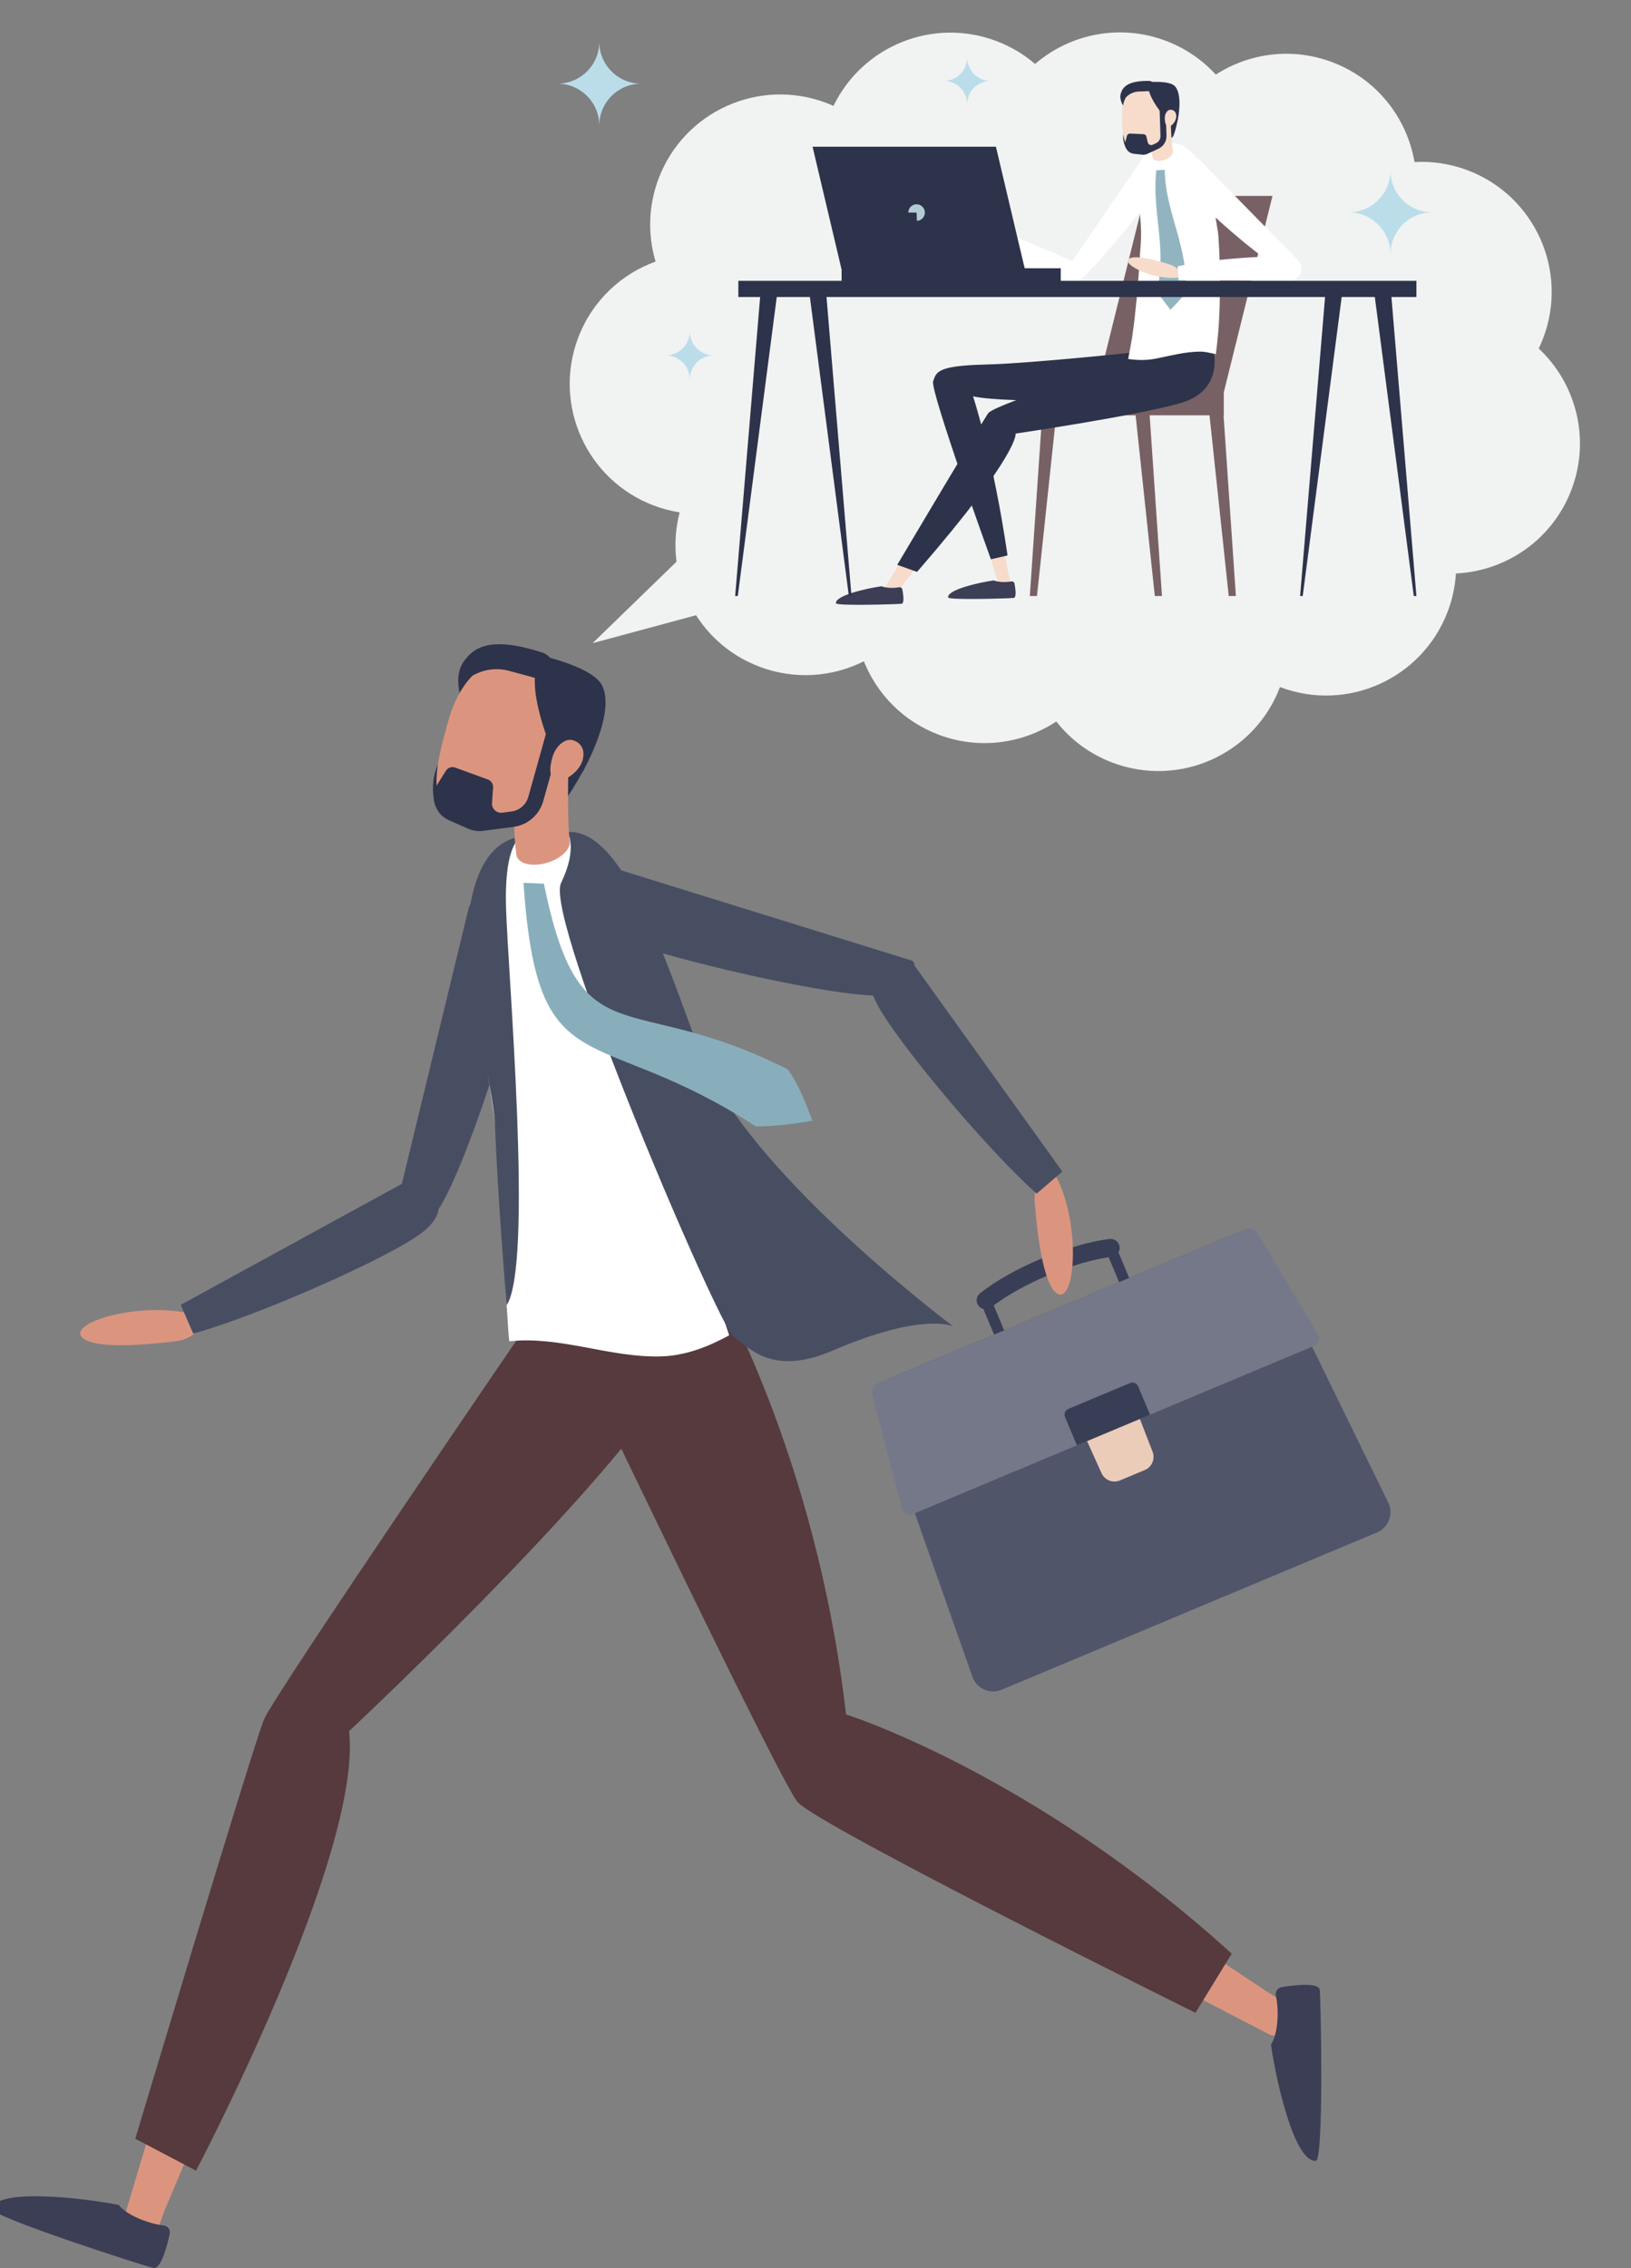 <?xml version="1.0" encoding="utf-8"?>
<!-- Generator: Adobe Illustrator 16.0.0, SVG Export Plug-In . SVG Version: 6.00 Build 0)  -->
<!DOCTYPE svg PUBLIC "-//W3C//DTD SVG 1.1//EN" "http://www.w3.org/Graphics/SVG/1.1/DTD/svg11.dtd">
<svg version="1.1" id="Calque_1" xmlns="http://www.w3.org/2000/svg" xmlns:xlink="http://www.w3.org/1999/xlink" x="0px" y="0px"
	 width="600px" height="834px" viewBox="0 0 600 834" enable-background="new 0 0 600 834" xml:space="preserve">
<rect x="0" y="0" width="600" height="834" fill="#808080" stroke="none"/>
<g>
	<path fill="#F1F2F2" d="M578.107,180.058c7.088-18.693,1.688-39.048-12.059-51.909c0.6-1.244,1.16-2.515,1.659-3.831
		c9.368-24.702-3.064-52.322-27.766-61.69c-6.454-2.447-13.104-3.394-19.58-3.036c-2.766-16.155-13.758-30.468-30.192-36.7
		c-14.771-5.603-30.582-3.404-42.913,4.546c-4.889-5.34-11.059-9.656-18.292-12.398c-16.976-6.438-35.328-2.581-48.19,8.479
		c-4.091-3.507-8.844-6.381-14.173-8.402c-23.353-8.855-49.3,1.776-59.983,23.832c-0.862-0.386-1.735-0.756-2.63-1.096
		c-24.703-9.368-52.322,3.063-61.69,27.767c-3.863,10.186-4.011,20.864-1.129,30.558c-12.658,4.583-23.323,14.439-28.47,28.014
		c-9.368,24.702,3.063,52.322,27.766,61.69c3.153,1.195,6.354,2.031,9.56,2.537c-6.084,23.337,6.275,47.992,29.338,56.738
		c13.036,4.943,26.882,3.812,38.432-1.986c4.801,11.998,14.414,22.026,27.45,26.97c14.941,5.667,30.944,3.346,43.336-4.831
		c5.191,6.598,12.182,11.916,20.604,15.109c24.703,9.368,52.323-3.064,61.691-27.766v0l0,0c24.703,9.368,52.323-3.064,61.69-27.766
		c1.75-4.612,2.737-9.326,3.029-14.004C554.056,210.018,571.136,198.439,578.107,180.058z"/>
	<polyline fill="#F1F2F2" points="261.534,194.269 217.995,236.507 256.346,226.161 270.298,225.409 	"/>
</g>
<g>
	<g>
		<g>
			<path fill="#50556A" d="M368.479,621.367l138.069-57.849c4.288-1.796,6.181-6.83,4.14-11.005l-46.364-94.826
				c-1.88-3.847-6.435-5.56-10.385-3.904l-126.784,53.12c-3.949,1.655-5.923,6.103-4.5,10.141l35.08,99.555
				C359.278,620.981,364.192,623.165,368.479,621.367z"/>
		</g>
		<g>
			<path fill="#EBCCB9" d="M412.015,544.387l9.128-3.823c2.62-1.1,3.887-4.083,2.861-6.732l-5.911-15.232
				c-1.068-2.751-4.193-4.08-6.915-2.938l-9.929,4.159c-2.722,1.141-3.967,4.299-2.755,6.99l6.714,14.896
				C406.377,544.297,409.395,545.486,412.015,544.387z"/>
		</g>
		<g>
			<path fill="#383E56" d="M414.66,473.374L414.66,473.374c1.024-0.43,1.508-1.608,1.078-2.634l-4.009-9.566
				c-0.429-1.025-1.607-1.509-2.632-1.079l0,0c-1.024,0.43-1.506,1.607-1.077,2.633l4.008,9.567
				C412.459,473.319,413.636,473.803,414.66,473.374z"/>
			<path fill="#383E56" d="M368.666,492.644L368.666,492.644c1.024-0.429,1.507-1.605,1.077-2.631l-4.008-9.567
				c-0.43-1.027-1.607-1.509-2.632-1.08l0,0c-1.024,0.43-1.507,1.609-1.078,2.634l4.008,9.568
				C366.463,492.592,367.642,493.072,368.666,492.644z"/>
			<g>
				<path fill="#383E56" d="M410.595,461.506c0.901-0.688,1.423-1.823,1.275-3.031c-0.223-1.812-1.874-3.102-3.686-2.878
					c-7.158,0.88-16.037,3.433-24.996,7.186c-8.959,3.753-16.999,8.293-22.652,12.778c-1.431,1.136-1.669,3.215-0.533,4.646
					c1.135,1.428,3.187,1.675,4.646,0.532c5.183-4.111,12.678-8.333,21.095-11.857c8.417-3.525,16.672-5.912,23.246-6.721
					C409.597,462.087,410.144,461.853,410.595,461.506z"/>
			</g>
		</g>
		<path fill="#747889" d="M331.799,554.711l-10.93-41.981c-0.43-1.651,0.42-3.367,1.994-4.027l27.011-11.317l108.355-45.4
			c1.576-0.657,3.395-0.061,4.271,1.404l22.259,37.232c0.942,1.577,0.271,3.619-1.423,4.329l-24.525,10.277l-122.928,51.505
			C334.189,557.442,332.261,556.485,331.799,554.711z"/>
		<path fill="#383E56" d="M396.152,531.478l26.915-11.273l-4.352-10.387c-0.49-1.172-1.837-1.723-3.008-1.232l-22.674,9.501
			c-1.17,0.491-1.722,1.836-1.23,3.008L396.152,531.478z"/>
	</g>
	<g>
		<path fill="#DB957F" d="M309.887,638.049c-7.372-0.29-12.064,1.395-15.033,6.791c-3.26,5.927-0.961,13.376,5.074,16.43
			l167.11,86.899c2.653,1.343,7.048-1.32,8.482-3.929c1.433-2.607,0.545-5.878-2.012-7.4l-7.002-4.171
			C358.56,661.208,335.615,640.908,309.887,638.049z"/>
		<path fill="#DB957F" d="M254.023,479.529c-14.322-17.447-26.522-15.347-33.638-11.345c-0.539,0.147-1.077,0.324-1.606,0.553
			c-6.207,2.69-8.947,9.986-6.047,16.097l80.876,170.401c1.276,2.687,4.451,3.88,7.18,2.697c0.914-0.396,1.662-1.013,2.218-1.759
			c5.147-4.718,7.376-11.946,5.599-18.853C299.347,601.358,272.646,502.218,254.023,479.529z"/>
		<path fill="#3B3E54" d="M467.547,751.862c1.403-2.019,2.407-6.146,2.474-10.94c0.037-2.623-0.212-5.056-0.667-7.059
			c-0.335-1.478,0.669-2.93,2.256-3.176c5.36-0.836,13.586-1.66,13.882,1.074c0.443,4.063,1.51,62.505-1.378,62.805
			C476.495,795.365,469.737,766.974,467.547,751.862z"/>
		<path fill="#563A3D" d="M262.291,470.234c0,0,37.867,63.807,48.934,160.198c0,0,68.948,21.684,141.885,87.978l-13.337,21.753
			c0,0-139.368-69.094-146.403-77.553c-7.035-8.462-87.424-177.039-87.424-177.039L262.291,470.234z"/>
		<path fill="#DB957F" d="M233.182,508.403c7.805-21.181-0.177-30.642-7.229-34.755c-0.401-0.391-0.824-0.767-1.29-1.108
			c-5.459-3.991-13.14-2.663-16.945,2.929L101.637,631.428c-1.674,2.461-1.095,5.804,1.304,7.561
			c0.804,0.585,1.714,0.92,2.638,1.021c6.674,2.055,14.037,0.321,19.096-4.707C151.017,609.127,223.03,535.945,233.182,508.403z"/>
		<path fill="#DB957F" d="M124.044,641.347c-1.099-7.295-3.635-11.589-9.493-13.492c-6.432-2.089-13.317,1.567-15.187,8.066
			L45.39,816.375c-0.822,2.859,2.622,6.678,5.451,7.595c2.829,0.919,5.877-0.569,6.893-3.365l2.781-7.661
			C110.438,693.501,126.068,667.152,124.044,641.347z"/>
		<path fill="#3B3E54" d="M43.665,810.804c1.418,1.958,5,4.236,9.554,5.864c2.491,0.894,4.9,1.459,6.977,1.692
			c1.531,0.173,2.557,1.575,2.221,3.124c-1.133,5.229-3.306,13.102-6.021,12.481c-4.039-0.92-60.208-19.039-59.458-21.805
			C-1.082,804.852,28.451,807.889,43.665,810.804z"/>
		<path fill="#563A3D" d="M194.996,485.571c0,0-93.939,137.328-97.88,146.729c-3.94,9.397-47.347,154.162-47.347,154.162
			l22.343,11.753c0,0,61.324-116.381,56.309-161.629c0,0,114.13-106.61,125.33-142.109L194.996,485.571z"/>
		<path fill="#DB957F" d="M74.672,486.779c-2.035,3.515-5.594,5.87-9.625,6.379c-10.336,1.306-29.914,3.104-34.671-1.199
			c-6.543-5.921,25.767-15.006,45.452-7.18L74.672,486.779z"/>
		<g>
			<path fill="#484E62" d="M71.081,490.395c23.265-6.349,71.647-27.688,83.86-36.884c10.129-7.626,5.351-13.665,5.234-13.976
				c-1.373-3.641-8.257-6.138-12.437-4.156l-81.255,44.444L71.081,490.395z"/>
		</g>
		<path fill="#484E62" d="M195.657,339.575c1.287-14.096-10.827-13.662-11.164-13.792c-3.956-1.531-10.648,3.358-12.124,8.316
			l-27.215,112.287c-0.612,1.762,2.291,2.83,4.03,3.504c0.582,0.225,1.188,0.279,1.763,0.192c4.375,0.157,9.128-3.146,11.376-7.012
			C174.022,422.936,193.986,357.904,195.657,339.575z"/>
		<g>
			<path fill="#FFFFFF" d="M182.73,416.574c-0.3-2.699-11.161-69.864-9.975-78.133c3.541-24.704,17.131-38.193,40.082-29.593
				c1.238,0.463,19.395,7.058,22.444,33.961c2.283,20.168,23.525,113.296,24.754,118.885c0.343,1.556,6.166,23.124,7.047,25.817
				c0.37,1.131,0.801,2.332,1.171,3.516c-7.835,4.277-16.208,7.532-25.156,7.76c-18.989,0.479-36.648-7.542-55.611-5.58
				c-0.041,0.003-0.076,0-0.12,0.009C186.664,490.202,183.426,422.821,182.73,416.574z"/>
		</g>
		<path fill="#484E62" d="M217.566,341.708c-12.758-6.127-6.173-16.302-6.112-16.659c0.715-4.181,8.345-7.418,13.357-6.143
			l110.349,34.237c1.827,0.378,1.255,3.418,0.941,5.256c-0.105,0.616-0.369,1.163-0.741,1.612
			c-2.106,3.838-7.382,6.223-11.852,6.169C300.222,365.897,234.159,349.675,217.566,341.708z"/>
		<path fill="#484E62" d="M208.723,305.946c0,0,3.98,5.718-2.341,18.775c-6.32,13.058,58.01,162.858,63.363,166.644
			c5.354,3.784,14.014,14.989,36.396,5.349c33.648-14.491,44.554-8.941,44.554-8.941s-71.555-53.438-91.125-96.327
			C250.04,370.558,232.221,304.074,208.723,305.946z"/>
		<path fill="#DB957F" d="M384.987,431.087c-3.044,2.69-4.647,6.647-4.348,10.696c0.769,10.392,2.878,29.938,8.04,33.748
			c7.1,5.243,9.607-28.228-1.96-45.975L384.987,431.087z"/>
		<g>
			<path fill="#484E62" d="M381.363,438.934c-18.068-15.972-52.048-56.488-58.943-70.131c-5.719-11.319,1.236-14.625,1.477-14.851
				c2.838-2.661,10.119-1.859,12.995,1.762l53.921,75.094L381.363,438.934z"/>
		</g>
		<g>
			<path fill="#88AEBC" d="M200.084,324.971c13.438,65.599,30.566,38.18,89.798,68.337c3.982,5.63,6.552,12.391,8.991,18.824
				c-6.94,1.201-13.753,2.051-20.807,2.101c-59.989-38.972-80.304-13.672-85.491-89.586
				C195.08,324.721,197.582,324.84,200.084,324.971z"/>
		</g>
		<path fill="#2D334A" d="M215.083,282.514c-0.518,0.764-8.356,15.526-11.02,15.471c-3.651-0.079-1.06-11.933-1.06-11.933
			L215.083,282.514z"/>
		<path fill="#484E62" d="M192.014,307.54c0,0-6.592,1.647-5.861,26.163c0.73,24.515,10.084,131.123,0.236,146.252
			c0,0-3.44-40.811-4.285-66.506c-0.4-12.187-12.937-64.119-11.161-67.689C172.719,342.188,171.535,310.467,192.014,307.54z"/>
		<path fill="#2D334A" d="M159.79,294.983c0,0-2.219-8.924,2.56-16.044c4.778-7.123,6.459,1.869,6.459,1.869L159.79,294.983z"/>
		<path fill="#2D334A" d="M169.578,256.807c0,0-2.759-8.221,0.908-13.396c3.483-4.919,9.206-9.897,29.04-3.43
			c2.832,0.924,4.598,3.743,4.208,6.694l-1.105,8.363L169.578,256.807z"/>
		<path fill="#DB957F" d="M206.101,276.744c-3.333,11.861-6.971,21.442-15.271,25.603c-2.911,1.459-6.459,2.572-10.486,2.616
			c-2.517,0.027-5.215-0.359-8.062-1.34c-7.421-2.554-10.668-7.033-11.486-12.974c-0.94-6.808,1.303-15.533,4.093-25.476
			c5.229-18.621,17.116-25.508,28.496-22.313C204.762,246.054,211.33,258.122,206.101,276.744z"/>
		<path fill="#DB957F" d="M209.239,276.399l-20.302-0.692c-0.098,2.779-0.546,29.22,1.106,39.069
			c0.933,3.007,6.054,4.089,11.434,2.418c4.838-1.502,8.208-4.716,8.168-7.535l0.023-0.006
			C208.679,303.748,208.909,286.111,209.239,276.399z"/>
		<path fill="#2D334A" d="M214.386,283.75c0,0-5.26,0.796-8.839-4.173c-4.715-6.546-8.115-19.835-8.653-25.752
			c-0.943-10.406,2.352-12.698,2.352-12.698s19.102,4.142,22.357,11.135C226.472,262.726,214.386,283.75,214.386,283.75z"/>
		<path fill="#2D334A" d="M201.954,265.863l-7.612,27.177c-0.804,2.873-3.234,4.976-6.191,5.362l-3.391,0.442
			c-2.088,0.273-3.904-1.435-3.762-3.535l0.39-5.741c0.088-1.286-0.687-2.472-1.896-2.915l-12.031-4.389
			c-1.285-0.467-2.726,0.026-3.448,1.186l-3.011,4.83c-2.97,4.768-1.027,11.061,4.114,13.323l7.139,3.143
			c1.525,0.669,3.188,0.957,4.845,0.84c0.124-0.003,0.25-0.011,0.377-0.028l0.223-0.03c0.002,0,0.006,0,0.009-0.001l2.621-0.341l0,0
			l8.56-1.118c5.223-0.679,9.535-4.413,10.955-9.489l7.612-27.174L201.954,265.863z"/>
		<path fill="#DB957F" d="M214.313,279.569c-1.113,4.041-6.548,8.102-9.473,7.297c-2.926-0.806-2.756-4.285-1.642-8.324
			c1.113-4.04,4.526-7.166,7.452-6.361C213.576,272.988,215.428,275.531,214.313,279.569z"/>
		<path fill="#2D334A" d="M199.25,249.94l-12.025-3.264c-4.032-1.094-8.324-0.699-12.089,1.112l-5.115,2.462l8.677-9.72
			l10.662-0.995l12.024,4.25L199.25,249.94z"/>
	</g>
</g>
<g>
	<path fill="#BBDDEA" d="M205.072,30.769c8.498,0,15.387-6.89,15.387-15.388c0,8.499,6.889,15.388,15.388,15.388
		c-8.499,0-15.388,6.889-15.388,15.387C220.459,37.657,213.57,30.769,205.072,30.769z"/>
	<path fill="#BBDDEA" d="M496.124,78.085c8.498,0,15.387-6.89,15.387-15.388c0,8.499,6.889,15.388,15.388,15.388
		c-8.499,0-15.388,6.889-15.388,15.387C511.511,84.974,504.622,78.085,496.124,78.085z"/>
	<path fill="#BBDDEA" d="M244.904,130.688c4.886,0,8.847-3.961,8.847-8.847c0,4.886,3.961,8.847,8.847,8.847
		c-4.886,0-8.847,3.961-8.847,8.847C253.751,134.648,249.79,130.688,244.904,130.688z"/>
	<path fill="#BBDDEA" d="M347.215,29.748c4.742,0,8.586-3.845,8.586-8.587c0,4.742,3.844,8.587,8.586,8.587
		c-4.742,0-8.586,3.844-8.586,8.585C355.801,33.591,351.957,29.748,347.215,29.748z"/>
</g>
<g>
	<g>
		<g>
			<rect x="376.44" y="140.418" fill="#786164" width="73.76" height="12.301"/>
			<polygon fill="#786164" points="454.644,219.166 452.014,219.166 443.637,140.418 449.275,140.418 			"/>
			<polygon fill="#786164" points="427.456,219.166 424.826,219.166 416.45,140.418 422.087,140.418 			"/>
			<polygon fill="#786164" points="378.846,219.166 381.477,219.166 389.853,140.418 384.215,140.418 			"/>
			<polygon fill="#786164" points="450.201,144.264 403.151,144.264 421.063,72.04 468.113,72.04 			"/>
		</g>
		<g>
			<path fill="#F7DBCB" d="M359.271,85.176c-1.775,0.328-3.599-0.196-4.934-1.411c-3.425-3.118-9.685-9.215-9.604-12.065
				c0.112-3.921,12.51,4.378,15.549,13.29L359.271,85.176z"/>
			<g>
				<path fill="#FFFFFF" d="M355.801,84.964c8.605,6.391,29.347,17.447,35.914,19.192c5.448,1.448,6.247-1.88,6.323-2.007
					c0.897-1.479-0.121-4.571-1.96-5.489l-37.883-16.233L355.801,84.964z"/>
			</g>
			<path fill="#F7DBCB" d="M353.842,139.227c-1.984-2.176-3.778-3.038-6.145-2.369c-2.599,0.734-4.071,3.476-3.249,6.047
				l22.939,71.721c0.362,1.13,1.555,1.772,2.697,1.449c1.143-0.323,1.824-1.494,1.541-2.647l-0.778-3.16
				C360.903,159.553,360.242,147.341,353.842,139.227z"/>
			<path fill="#F7DBCB" d="M419.795,146.81c8.577-2.764,9.583-7.602,9.139-10.831c0.024-0.222,0.039-0.447,0.031-0.677
				c-0.09-2.699-2.399-4.786-5.093-4.604l-75.128,5.081c-1.185,0.081-2.092,1.085-2.053,2.271c0.013,0.397,0.133,0.765,0.328,1.082
				c0.999,2.602,3.356,4.488,6.182,4.84C367.913,145.801,408.642,150.404,419.795,146.81z"/>
			<path fill="#F7DBCB" d="M372.787,158.863c0.369-2.922-0.141-4.846-2.186-6.212c-2.245-1.499-5.286-0.84-6.709,1.455
				l-39.668,64.003c-0.625,1.009-0.338,2.333,0.649,2.993c0.988,0.66,2.32,0.418,3.013-0.546l1.899-2.643
				C361.908,177.429,370.768,168.999,372.787,158.863z"/>
			<path fill="#F7DBCB" d="M438.819,145.114c7.644-4.773,7.439-9.71,6.22-12.733c-0.031-0.222-0.072-0.443-0.136-0.665
				c-0.746-2.595-3.495-4.055-6.063-3.221l-71.617,23.26c-1.13,0.367-1.765,1.563-1.437,2.704c0.109,0.382,0.315,0.709,0.582,0.969
				c1.604,2.28,4.351,3.534,7.176,3.186C388.258,156.796,428.88,151.321,438.819,145.114z"/>
			<path fill="#3B3E54" d="M328.202,216.186c-1.614,0-3.039-0.24-3.886-0.607c-5.646,0.79-17.144,3.439-16.787,6.262
				c0.131,1.04,22.564,0.359,24.123,0.179c1.098-0.126,0.649-3.376,0.288-5.284c-0.102-0.539-0.625-0.883-1.164-0.778
				C330.036,216.102,329.153,216.186,328.202,216.186z"/>
			<path fill="#3B3E54" d="M369.465,214.04c-1.615,0-3.039-0.241-3.886-0.607c-5.646,0.791-17.144,3.439-16.787,6.262
				c0.131,1.041,22.564,0.36,24.122,0.18c1.098-0.126,0.649-3.376,0.288-5.285c-0.102-0.539-0.625-0.882-1.164-0.778
				C371.3,213.956,370.416,214.04,369.465,214.04z"/>
			<path fill="#2D334A" d="M446.44,129.187c0,0,3.781,14.329-11.882,18.957c-15.664,4.629-60.95,11.291-60.95,11.291
				s1.779,7.03-36.242,50.866l-7.301-2.596c0,0,32.435-54.601,33.556-55.859c3.241-3.634,58.874-21.159,58.874-21.159
				S438.158,127.567,446.44,129.187z"/>
			<path fill="#2D334A" d="M370.643,204.265l-6.122,1.396c0,0-22.505-62.25-21.245-65.491c1.261-3.241,1.061-5.688,19.265-6.121
				c18.204-0.434,62.834-5.328,62.834-5.328l-5.58,18.089c0,0-48.333,1.787-61.84-1.059
				C357.956,145.751,365.351,167.966,370.643,204.265z"/>
			<path fill="#FFFFFF" d="M430.166,62.632c2.751-5.658-2.353-7.383-2.473-7.49c-1.403-1.258-4.955-0.278-6.348,1.551
				l-28.972,42.404c-0.532,0.635,0.337,3.885,0.954,4.439c0.207,0.185,0.45,0.303,0.704,0.357c1.793,0.754,4.591-2.074,6.001-3.475
				C406.957,93.538,426.588,69.99,430.166,62.632z"/>
			<g>
				<path fill="#FFFFFF" d="M448.438,118.053c0.104-1.858,0.181-3.752,0.241-5.59c0.04-1.215,0.047-2.449,0.067-3.62
					c0.047-2.665,0.055-5.347,0.048-7.96c-0.003-1.237-0.035-2.484-0.067-3.635c-0.08-2.849-0.219-5.857-0.405-8.567
					c-0.081-1.172-0.115-2.375-0.258-3.271c-0.932-5.857-1.92-11.74-3.691-17.164c-1.035-3.17-0.916-4.996-2.736-7.932
					c-5.44-8.769-11.208-9.944-19.76-3.669c-0.461,0.338-1.012,0.904-1.259,1.395c-2.527,5.017-4.303,6.826-2.697,12.993
					c1.765,6.777,2.292,14.349,1.475,21.843c-0.05,0.46-0.071,1.763-0.132,2.584c-0.087,1.167-0.174,2.574-0.272,3.948
					c-0.138,1.92-0.307,4.036-0.465,6.082c-0.095,1.234-0.209,2.592-0.336,3.918c-0.224,2.347-0.478,4.798-0.743,7.188
					c-0.074,0.666-0.161,1.423-0.251,2.11c-0.069,0.532-0.135,1.072-0.206,1.612c-0.169,1.283-0.336,2.598-0.534,3.875
					c-0.172,1.115-0.37,2.163-0.575,3.276c-0.276,1.497-0.575,3.023-0.867,4.53c3.367,0.492,6.715,0.556,10.049-0.094
					c5.606-1.094,10.934-2.613,16.661-2.598c1.918,0.005,3.692,0.602,5.563,0.907c0.362-2.886,0.677-5.8,0.922-8.704
					C448.305,120.359,448.374,119.195,448.438,118.053z"/>
			</g>
			<g>
				<path fill="#2D334A" d="M414.353,54.714c0,0-1.86-3.042-0.921-6.231c0.938-3.19,2.606-0.061,2.606-0.061L414.353,54.714z"/>
				<path fill="#2D334A" d="M433.348,43.667c-0.102,0.343-1.283,6.715-2.274,7.003c-1.359,0.396-1.781-4.29-1.781-4.29
					L433.348,43.667z"/>
				<path fill="#2D334A" d="M413.527,39.458c0,0-1.976-2.719-1.224-5.06c0.716-2.224,2.253-4.731,10.341-4.648
					c1.153,0.012,2.135,0.849,2.333,1.986l0.565,3.221L413.527,39.458z"/>
				<path fill="#F7DBCB" d="M429.355,42.579c0.148,4.774-0.083,8.741-2.667,11.245c-0.906,0.878-2.089,1.702-3.573,2.188
					c-0.927,0.304-1.97,0.475-3.137,0.444c-3.042-0.081-4.764-1.36-5.758-3.461c-1.141-2.408-1.327-5.896-1.452-9.896
					c-0.235-7.496,3.359-11.426,7.94-11.568C425.287,31.385,429.121,35.084,429.355,42.579z"/>
				<path fill="#F7DBCB" d="M430.586,42.783l-7.872,0.211c0.027,1.078,0.479,11.32,1.35,15.093c0.433,1.142,2.439,1.44,4.482,0.666
					c1.837-0.696,3.064-2.019,2.982-3.109l0.008-0.003C431.015,53.378,430.688,46.549,430.586,42.783z"/>
				<path fill="#2D334A" d="M433.234,44.206c0,0-1.853,0.906-3.755-0.515c-2.505-1.871-5.31-6.391-6.197-8.516
					c-1.561-3.739-0.609-4.97-0.609-4.97s7.546-0.691,9.564,1.516C435.256,35.023,433.234,44.206,433.234,44.206z"/>
				<path fill="#2D334A" d="M426.555,39.038l0.349,10.936c0.036,1.156-0.618,2.216-1.666,2.704l-1.202,0.558
					c-0.741,0.344-1.611-0.076-1.803-0.87l-0.524-2.168c-0.118-0.486-0.542-0.834-1.041-0.857l-4.959-0.224
					c-0.53-0.023-1.005,0.328-1.137,0.84l-0.551,2.137c-0.543,2.108,0.907,4.21,3.072,4.448l3.006,0.331
					c0.642,0.071,1.29-0.018,1.889-0.253c0.046-0.016,0.091-0.034,0.136-0.054l0.079-0.037c0.001,0,0.002-0.001,0.004-0.002
					l0.928-0.432l0,0l3.036-1.41c1.853-0.859,3.012-2.742,2.947-4.784l-0.348-10.935L426.555,39.038z"/>
				<path fill="#F7DBCB" d="M432.721,42.667c0.059,1.624-1.479,3.758-2.654,3.801c-1.176,0.042-1.518-1.263-1.576-2.887
					c-0.059-1.624,0.839-3.177,2.015-3.219C431.681,40.32,432.662,41.044,432.721,42.667z"/>
				<path fill="#2D334A" d="M423.701,33.464l-4.827,0.193c-1.619,0.064-3.16,0.71-4.341,1.819l-1.604,1.505l2.077-4.604l3.827-1.609
					l4.941,0.172L423.701,33.464z"/>
			</g>
			<g>
				<path fill="#92B4C1" d="M428.476,62.462c0.218,16.126,9.054,28.612,7.58,45.473c-1.732,2.066-3.62,4.016-5.466,5.98
					c-1.753-2.225-3.464-4.43-4.98-6.826c3.769-16.456-1.952-28.967-0.231-44.478C426.41,62.545,427.443,62.509,428.476,62.462z"/>
			</g>
			<path fill="#FFFFFF" d="M433.573,66.111c-3.702-5.087,1.02-7.682,1.119-7.808c1.161-1.486,4.829-1.145,6.521,0.41l35.973,36.654
				c0.635,0.532-0.229,1.603-0.74,2.255c-0.17,0.218-0.39,0.377-0.629,0.476c-1.633,1.057-4.201,0.879-5.938-0.084
				C460.824,92.996,438.388,72.726,433.573,66.111z"/>
			<path fill="#F7DBCB" d="M434.352,100.93c-0.604-1.701-1.971-3.018-3.691-3.565c-4.413-1.404-12.825-3.773-15.251-2.276
				c-3.339,2.06,10.051,8.639,19.287,6.81L434.352,100.93z"/>
			<g>
				<path fill="#FFFFFF" d="M433.19,97.959c10.438-2.437,33.868-4.322,40.587-3.308c5.573,0.84,4.981,4.212,5.001,4.358
					c0.233,1.713-1.931,4.145-3.984,4.254l-41.214-0.189L433.19,97.959z"/>
			</g>
		</g>
		<g>
			<rect x="309.604" y="98.657" fill="#2D334A" width="80.612" height="4.984"/>
			<polygon fill="#2D334A" points="309.604,99.145 377.059,99.145 366.371,53.945 298.917,53.945 			"/>
			<path fill="#B3CBD4" d="M337.183,78.175l0.124,3.052c1.627-0.066,2.931-1.423,2.931-3.052c0-1.676-1.379-3.054-3.055-3.054
				c-1.675,0-3.054,1.378-3.054,3.054H337.183z"/>
		</g>
		<g>
			<rect x="271.615" y="103.269" fill="#2D334A" width="249.441" height="5.952"/>
			<polygon fill="#2D334A" points="313.233,219.166 312.268,219.166 297.627,106.85 303.849,106.85 			"/>
			<polygon fill="#2D334A" points="270.448,219.166 271.414,219.166 286.055,106.85 279.833,106.85 			"/>
			<polygon fill="#2D334A" points="521.056,219.166 520.09,219.166 505.45,106.85 511.672,106.85 			"/>
			<polygon fill="#2D334A" points="478.271,219.166 479.235,219.166 493.877,106.85 487.655,106.85 			"/>
		</g>
	</g>
</g>
</svg>
